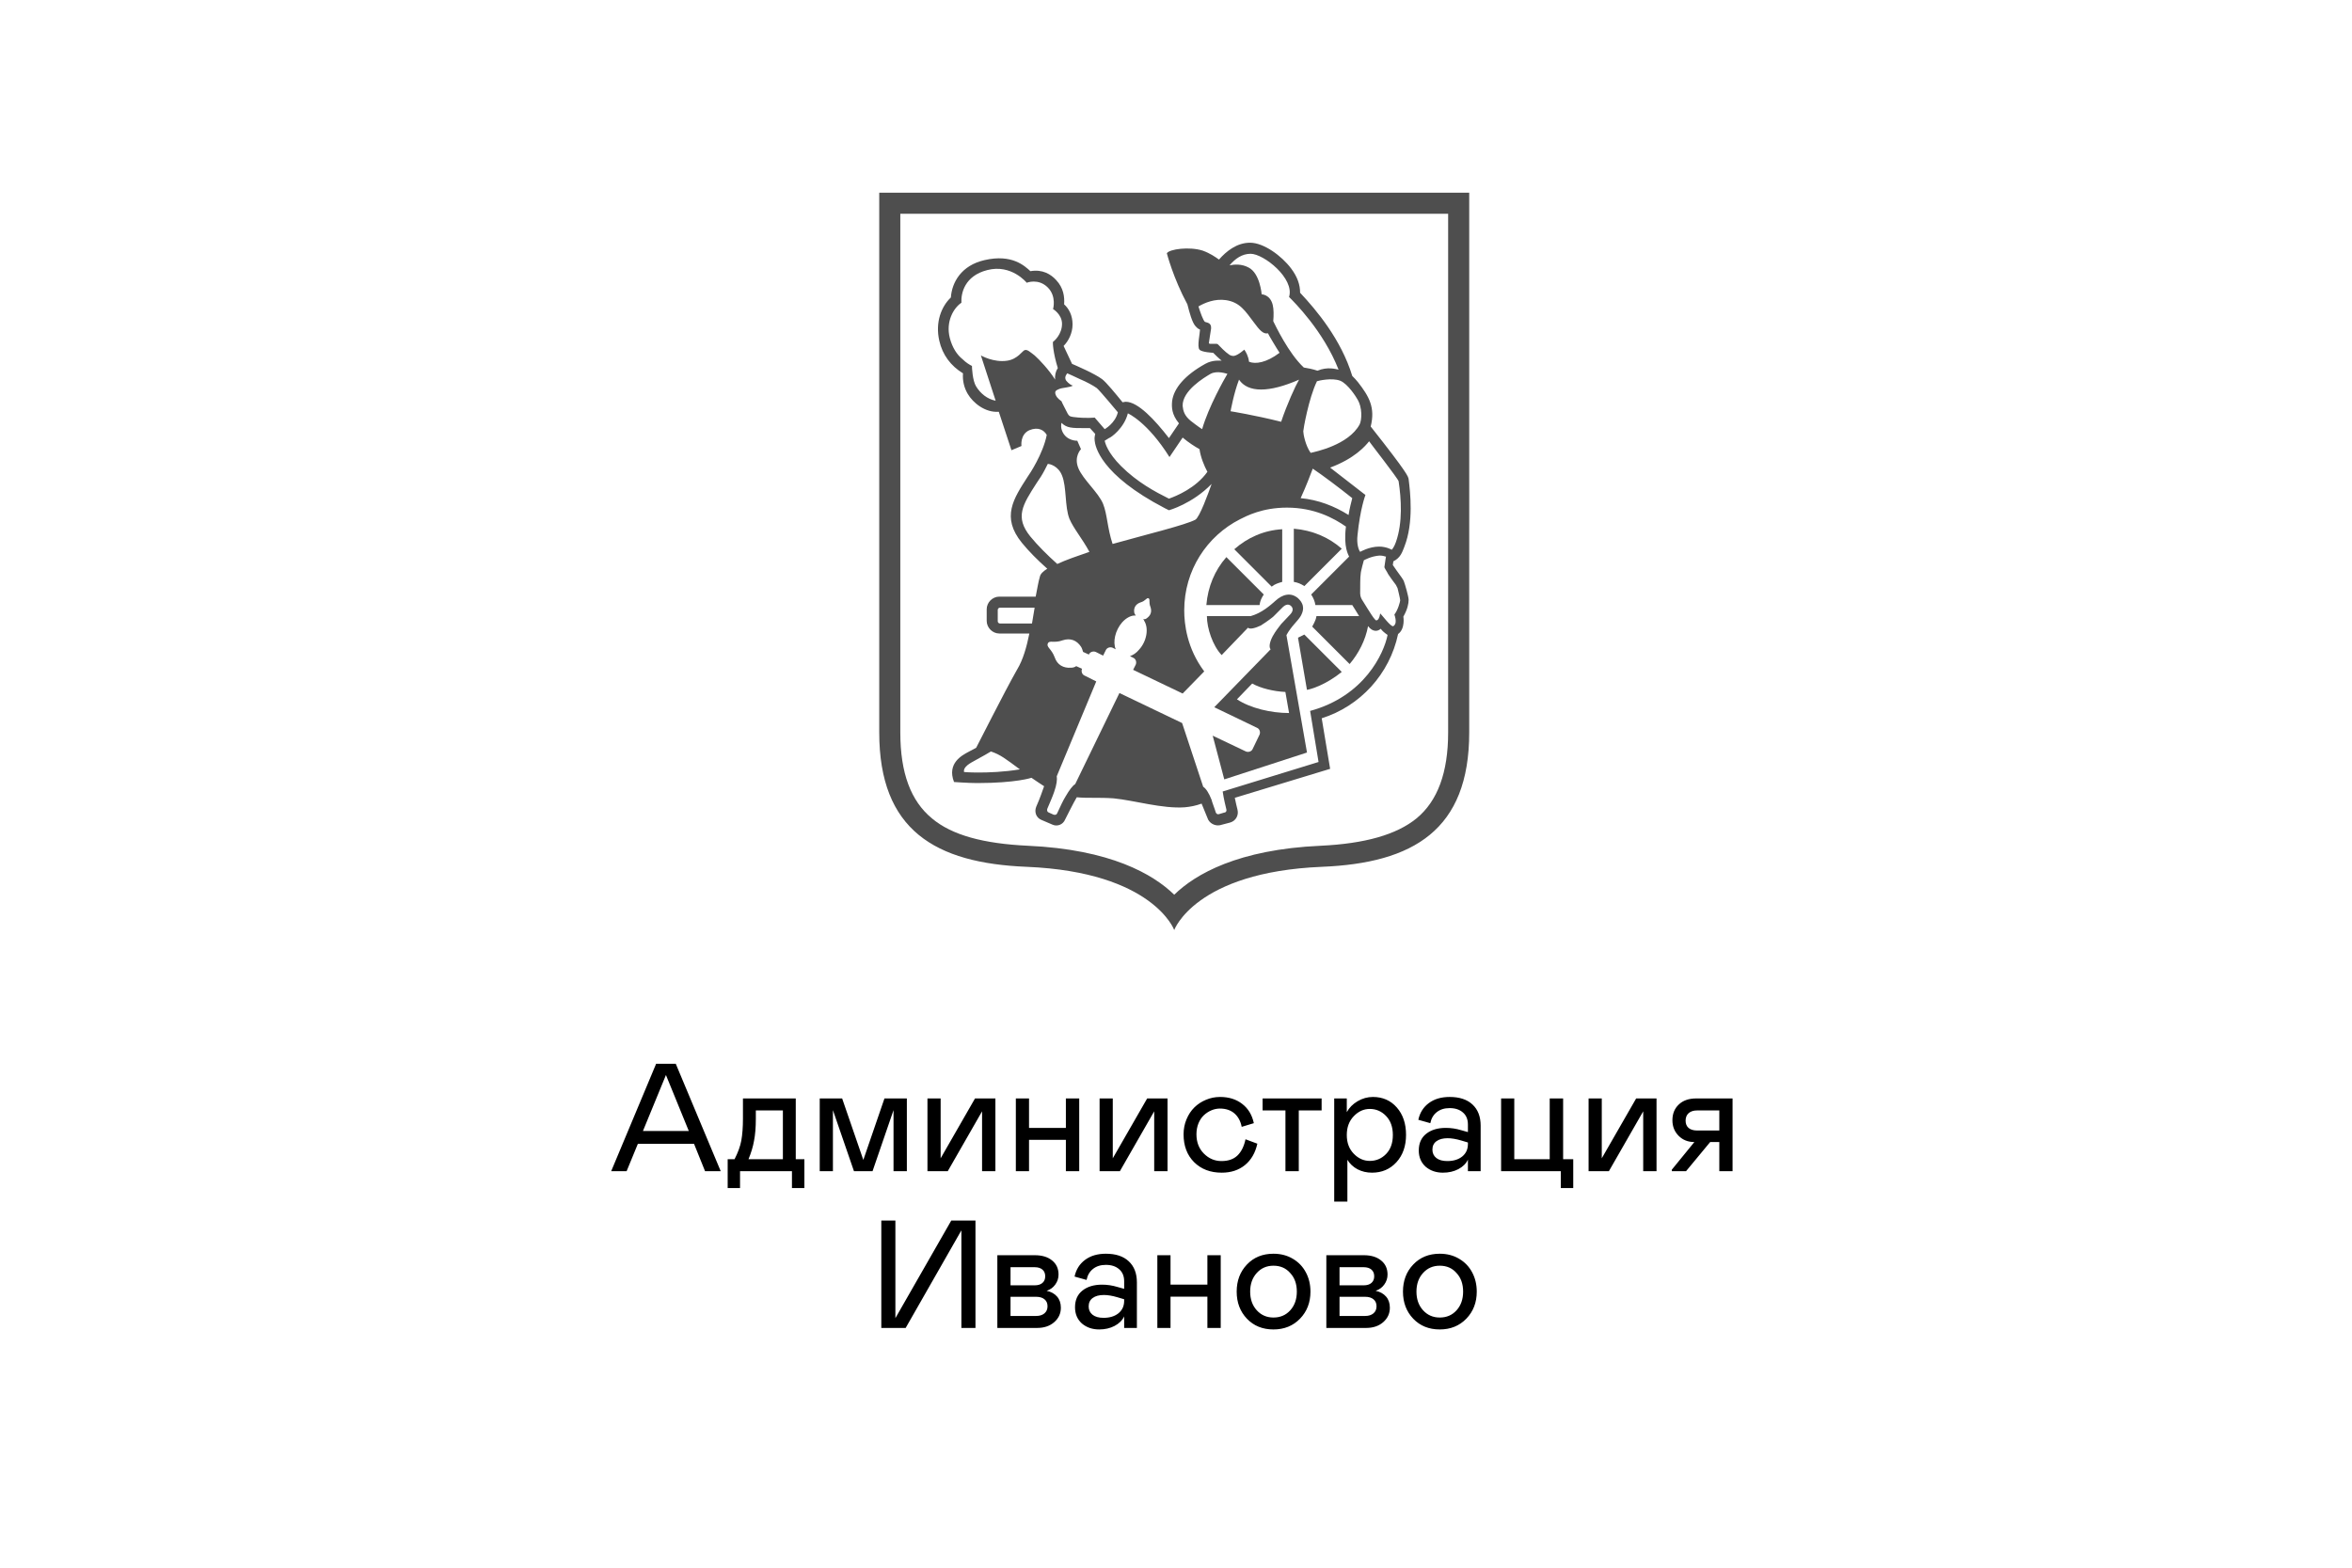 <?xml version="1.0" encoding="UTF-8"?> <svg xmlns="http://www.w3.org/2000/svg" width="150" height="100" viewBox="0 0 150 100" fill="none"><rect width="150" height="100" fill="white"></rect><g clip-path="url(#clip0_259_16221)"><path d="M56.074 12.292V46.726C56.074 52.941 59.635 55.058 65.481 55.293C73.543 55.629 74.887 59.324 74.887 59.324C74.887 59.324 76.231 55.629 84.293 55.293C90.139 55.058 93.7 52.941 93.7 46.726V12.292H56.074ZM92.356 46.726C92.356 49.279 91.684 51.094 90.341 52.202C89.064 53.244 87.048 53.815 84.226 53.949C78.952 54.184 76.231 55.763 74.887 57.073C73.543 55.763 70.822 54.184 65.548 53.949C62.726 53.815 60.71 53.277 59.434 52.202C58.09 51.094 57.418 49.313 57.418 46.726V13.636H92.356V46.726Z" fill="#4E4E4E"></path><path d="M82.781 40.678L83.352 44.004C83.588 43.97 84.528 43.702 85.57 42.862L83.184 40.477C83.05 40.544 82.916 40.611 82.781 40.678Z" fill="#4E4E4E"></path><path d="M85.571 35.001C84.731 34.262 83.689 33.825 82.514 33.725V37.118C82.749 37.151 82.984 37.252 83.186 37.386L85.571 35.001Z" fill="#4E4E4E"></path><path d="M81.774 37.118V33.759C80.598 33.826 79.557 34.296 78.717 35.035L81.102 37.421C81.304 37.253 81.539 37.185 81.774 37.118Z" fill="#4E4E4E"></path><path d="M80.597 37.923L78.212 35.538C77.473 36.378 77.036 37.419 76.936 38.595H80.329C80.362 38.326 80.463 38.125 80.597 37.923Z" fill="#4E4E4E"></path><path d="M82.951 39.301C83.118 38.999 83.253 38.596 82.782 38.159C82.312 37.756 81.775 37.924 81.338 38.327C81.069 38.562 80.498 39.099 79.759 39.301H76.971C76.971 40.074 77.34 41.182 77.911 41.787L79.591 40.04C79.692 40.141 79.961 40.107 80.397 39.906C80.465 39.872 80.968 39.536 81.204 39.335L81.808 38.73C81.909 38.629 82.144 38.461 82.346 38.663C82.547 38.864 82.379 39.099 82.279 39.2C82.279 39.2 81.775 39.738 81.707 39.805C81.573 39.973 81.338 40.275 81.17 40.578C80.935 41.014 80.935 41.317 81.036 41.417L77.441 45.113L80.162 46.423C80.33 46.49 80.397 46.692 80.33 46.86L79.893 47.767C79.826 47.935 79.625 48.002 79.457 47.935L77.34 46.927L78.079 49.715L83.354 48.002L82.043 40.511C82.379 39.906 82.749 39.637 82.951 39.301ZM82.211 45.483C81.069 45.483 79.759 45.18 78.886 44.609L79.86 43.601C80.397 43.904 81.237 44.105 81.976 44.139L82.211 45.483Z" fill="#4E4E4E"></path><path d="M61.415 23.814C61.381 24.284 61.482 24.721 61.717 25.124C62.053 25.695 62.826 26.333 63.699 26.266L64.506 28.719L65.144 28.45C65.144 28.45 65.043 27.711 65.648 27.442C66.219 27.207 66.588 27.442 66.757 27.744C66.521 28.954 65.648 30.264 65.547 30.398C64.64 31.809 63.834 32.985 65.177 34.631C65.614 35.169 66.185 35.74 66.79 36.277C66.521 36.445 66.353 36.613 66.32 36.781C66.219 37.117 66.152 37.554 66.051 38.058H63.733C63.296 38.058 62.927 38.427 62.927 38.864V39.603C62.927 40.04 63.296 40.41 63.733 40.41H65.648C65.48 41.249 65.245 42.089 64.875 42.694C64.035 44.172 62.389 47.464 62.255 47.7C62.12 47.767 61.751 47.968 61.751 47.968C61.381 48.17 60.373 48.674 60.844 49.883C60.844 49.883 61.751 49.95 62.322 49.95C64.808 49.95 65.782 49.614 65.782 49.614C65.917 49.715 66.488 50.085 66.588 50.152C66.488 50.421 66.353 50.857 66.085 51.462C65.95 51.798 66.085 52.168 66.421 52.302L67.126 52.604C67.428 52.739 67.798 52.604 67.932 52.268C67.932 52.268 68.503 51.126 68.671 50.857C69.377 50.925 70.082 50.857 71.023 50.925C72.367 51.059 74.114 51.596 75.558 51.496C75.928 51.462 76.264 51.395 76.633 51.261C76.734 51.496 77.003 52.168 77.003 52.168C77.104 52.504 77.473 52.705 77.809 52.638L78.447 52.47C78.817 52.369 79.019 52 78.918 51.63C78.918 51.63 78.783 51.093 78.75 50.891L84.83 49.043L84.293 45.818C86.745 45.045 88.626 42.996 89.164 40.443C89.634 40.107 89.5 39.334 89.5 39.334C89.769 38.864 89.836 38.495 89.836 38.26C89.836 38.058 89.601 37.252 89.534 37.084C89.5 36.983 89.433 36.916 89.399 36.849C89.231 36.613 88.862 36.109 88.828 36.042L88.862 35.807C89.332 35.572 89.433 35.202 89.567 34.866C90.172 33.321 89.937 31.373 89.836 30.566C89.802 30.398 89.836 30.264 87.417 27.207C87.719 25.997 87.316 25.292 86.611 24.385C86.476 24.217 86.376 24.116 86.241 23.982C85.536 21.664 83.957 19.782 82.915 18.674C82.915 18.17 82.747 17.666 82.344 17.128C81.74 16.322 80.597 15.482 79.724 15.482C78.884 15.482 78.212 16.02 77.742 16.557C77.507 16.39 77.171 16.154 76.7 15.986C75.861 15.718 74.584 15.886 74.416 16.154C74.416 16.154 74.819 17.733 75.726 19.413C75.861 19.951 76.028 20.555 76.23 20.79C76.297 20.858 76.365 20.958 76.532 21.026C76.532 21.227 76.331 22.134 76.499 22.302C76.633 22.47 77.372 22.504 77.372 22.504C77.54 22.672 77.708 22.84 77.91 23.008C77.843 23.008 77.339 22.94 76.868 23.209C75.592 23.915 74.853 24.755 74.752 25.594C74.718 25.964 74.718 26.434 75.189 27.005L74.55 27.946C73.643 26.77 72.568 25.628 71.796 25.628C71.728 25.628 71.594 25.662 71.594 25.662C71.157 25.124 70.553 24.385 70.284 24.183C69.78 23.814 68.671 23.343 68.369 23.209L67.832 22.067C68.134 21.765 68.403 21.261 68.403 20.69C68.403 20.119 68.167 19.682 67.865 19.413C67.899 18.943 67.832 18.372 67.361 17.868C67.025 17.498 66.488 17.162 65.715 17.297C65.346 16.961 64.539 16.188 62.792 16.591C61.314 16.927 60.709 18.002 60.642 18.976C60.038 19.547 59.635 20.555 59.903 21.731C60.105 22.638 60.642 23.343 61.415 23.814ZM62.389 49.278C61.818 49.278 61.482 49.245 61.482 49.245C61.415 48.909 61.885 48.674 62.188 48.506C62.691 48.237 63.028 48.035 63.196 47.935C63.8 48.136 64.136 48.405 65.043 49.077C64.035 49.245 63.061 49.278 62.389 49.278ZM65.816 39.771H63.767C63.699 39.771 63.632 39.704 63.632 39.637V38.898C63.632 38.831 63.699 38.763 63.767 38.763H65.984C65.917 39.099 65.883 39.435 65.816 39.771ZM65.715 34.228C64.707 32.985 65.211 32.212 66.118 30.802C66.219 30.667 66.286 30.533 66.387 30.398C66.555 30.13 66.689 29.861 66.824 29.592C66.958 29.592 67.496 29.727 67.731 30.331C68.033 31.07 67.899 32.313 68.201 33.086C68.47 33.724 69.007 34.329 69.478 35.202C68.705 35.471 67.999 35.706 67.428 35.975C66.79 35.404 66.185 34.799 65.715 34.228ZM69.814 28.114C69.847 28.45 70.15 30.264 74.282 32.414L74.55 32.548C74.55 32.548 76.028 32.145 77.272 30.869C77.07 31.44 76.499 33.019 76.23 33.153C75.592 33.489 73.24 34.06 70.956 34.698C70.62 33.691 70.62 32.817 70.351 32.145C70.049 31.406 69.075 30.6 68.772 29.861C68.47 29.122 68.94 28.651 68.94 28.651L68.705 28.114C68.705 28.114 67.999 28.148 67.731 27.476C67.663 27.308 67.663 27.106 67.697 26.972C68.033 27.308 68.369 27.308 69.142 27.308C69.276 27.308 69.41 27.308 69.511 27.308L69.847 27.677C69.847 27.744 69.78 27.879 69.814 28.114ZM83.554 45.348L84.091 48.606L77.977 50.488C78.044 50.958 78.179 51.496 78.212 51.63C78.246 51.731 78.179 51.832 78.078 51.832L77.742 51.932C77.641 51.966 77.574 51.899 77.54 51.832C77.473 51.596 77.272 51.093 77.272 51.025C77.104 50.589 76.902 50.286 76.734 50.185L75.39 46.121L71.392 44.206L68.571 50.017C68.403 50.118 68.201 50.387 67.966 50.79C67.798 51.059 67.63 51.428 67.428 51.865C67.395 51.966 67.294 52 67.193 51.966L66.891 51.832C66.79 51.798 66.757 51.697 66.79 51.596C66.958 51.193 67.126 50.824 67.227 50.521C67.395 50.051 67.428 49.715 67.395 49.514L69.914 43.467L69.175 43.097C69.007 43.03 68.94 42.828 69.007 42.66L68.638 42.492C68.537 42.559 68.436 42.593 68.302 42.593C67.832 42.627 67.428 42.425 67.26 41.921C67.059 41.384 66.723 41.283 66.824 41.048C66.924 40.813 67.227 41.048 67.764 40.846C68.268 40.678 68.671 40.846 68.94 41.249C69.007 41.35 69.041 41.484 69.075 41.585L69.444 41.753C69.511 41.585 69.713 41.518 69.881 41.585L70.351 41.821L70.519 41.484C70.586 41.317 70.788 41.249 70.956 41.317L71.157 41.417C70.956 40.947 71.124 40.208 71.561 39.704C71.829 39.402 72.165 39.234 72.434 39.267C72.4 39.2 72.333 39.133 72.333 39.032C72.3 38.763 72.434 38.528 72.736 38.427C73.072 38.327 73.106 38.125 73.24 38.159C73.375 38.226 73.24 38.394 73.375 38.73C73.475 39.032 73.375 39.267 73.139 39.435C73.072 39.502 72.972 39.502 72.904 39.502C72.938 39.536 72.972 39.57 72.972 39.603C73.274 40.074 73.139 40.913 72.635 41.451C72.468 41.653 72.266 41.787 72.064 41.854L72.266 41.955C72.434 42.022 72.501 42.224 72.434 42.392L72.266 42.727L75.424 44.239L76.801 42.828C75.693 41.35 75.525 39.805 75.525 38.931C75.525 36.378 76.969 34.194 79.086 33.12C79.489 32.918 80.497 32.38 82.076 32.38C83.823 32.38 85.066 33.052 85.838 33.59C85.67 34.934 86.006 35.404 86.04 35.505L83.621 37.923C83.755 38.125 83.856 38.36 83.89 38.595H86.241C86.275 38.629 86.611 39.2 86.678 39.301H83.957C83.923 39.603 83.688 39.939 83.688 39.973L86.073 42.358C86.644 41.686 87.081 40.846 87.249 39.939C87.551 40.342 87.887 40.275 88.055 40.107C88.257 40.376 88.492 40.477 88.492 40.51C88.257 41.686 87.014 44.407 83.554 45.348ZM78.481 26.233C78.481 26.233 78.683 25.09 79.019 24.217C79.59 25.057 80.933 25.057 82.848 24.217C82.613 24.62 82.076 25.796 81.706 26.904C79.959 26.468 78.481 26.233 78.481 26.233ZM82.949 31.776C83.319 30.97 83.554 30.331 83.722 29.894C84.326 30.298 85.401 31.104 86.241 31.776C86.174 32.044 86.073 32.414 86.006 32.851C85.099 32.28 84.058 31.877 82.949 31.776ZM89.03 37.319C89.063 37.386 89.063 37.386 89.13 37.52C89.13 37.52 89.298 38.192 89.298 38.293C89.298 38.36 89.164 38.898 88.929 39.2C89.063 39.603 89.03 39.838 88.862 39.939C88.727 40.04 88.089 39.166 88.022 39.133C87.988 39.402 87.887 39.57 87.787 39.57C87.787 39.57 87.753 39.603 87.652 39.469C87.518 39.334 86.913 38.327 86.846 38.226C86.846 38.226 86.745 38.058 86.745 37.856C86.745 37.42 86.745 36.815 86.779 36.613C86.779 36.445 86.98 35.74 86.98 35.74C86.98 35.74 87.451 35.471 87.988 35.438C88.223 35.438 88.324 35.505 88.391 35.505C88.391 35.505 88.324 35.908 88.29 36.177C88.29 36.21 88.391 36.378 88.492 36.546C88.459 36.546 88.996 37.285 89.03 37.319ZM87.316 28.148C87.35 28.215 89.164 30.533 89.198 30.701C89.365 31.809 89.466 33.321 89.03 34.564C88.929 34.866 88.794 35.034 88.761 35.068C88.761 35.068 88.425 34.866 87.955 34.866C87.316 34.866 86.745 35.202 86.745 35.202C86.644 35.068 86.51 34.698 86.577 34.127C86.745 32.448 87.081 31.574 87.081 31.574C87.081 31.574 85.401 30.264 84.83 29.827C86.376 29.256 87.081 28.45 87.316 28.148ZM86.544 25.426C86.913 25.997 86.846 26.804 86.712 27.073C86.006 28.383 83.89 28.819 83.587 28.887C83.251 28.416 83.117 27.677 83.117 27.509C83.117 27.409 83.453 25.426 83.99 24.318C84.091 24.284 84.931 24.083 85.469 24.284C85.972 24.486 86.51 25.359 86.544 25.426ZM79.757 16.188C80.597 16.188 82.579 17.767 82.21 18.943C82.512 19.245 84.394 21.093 85.368 23.579C85.2 23.545 84.662 23.377 84.024 23.646C83.722 23.545 83.386 23.478 83.151 23.444C82.176 22.537 81.337 20.757 81.202 20.488C81.236 20.119 81.236 19.715 81.168 19.447C81.001 18.775 80.463 18.775 80.463 18.775C80.463 18.775 80.362 17.431 79.623 17.061C79.186 16.826 78.716 16.86 78.414 16.927C78.783 16.49 79.22 16.188 79.757 16.188ZM77.675 21.966C77.641 21.933 77.608 21.933 77.574 21.933H77.171C77.137 21.933 77.07 21.899 77.104 21.832C77.137 21.664 77.171 21.328 77.238 20.958C77.272 20.555 76.936 20.589 76.835 20.522C76.734 20.421 76.566 19.984 76.432 19.547C76.835 19.312 77.473 19.043 78.179 19.144C79.086 19.279 79.422 19.85 79.959 20.555C80.329 21.059 80.564 21.328 80.866 21.261C80.866 21.294 81.404 22.201 81.605 22.504C80.765 23.142 80.06 23.243 79.657 23.075C79.623 22.739 79.455 22.436 79.354 22.302C79.354 22.302 78.951 22.672 78.683 22.705C78.615 22.705 78.548 22.705 78.414 22.638C78.111 22.436 77.809 22.101 77.675 21.966ZM77.204 23.847C77.641 23.612 78.246 23.847 78.279 23.847C78.078 24.183 77.07 25.964 76.667 27.375C76.398 27.207 76.062 26.938 75.928 26.837C75.525 26.501 75.457 26.199 75.424 25.897C75.39 24.922 76.801 24.083 77.204 23.847ZM71.93 26.367C71.93 26.367 73.173 26.904 74.584 29.155L75.424 27.912C75.827 28.248 76.197 28.483 76.499 28.651C76.566 29.155 76.801 29.727 77.003 30.096C76.264 31.137 75.021 31.641 74.55 31.809C73.677 31.373 72.535 30.768 71.493 29.727C70.653 28.887 70.486 28.282 70.452 28.114L70.721 27.946C70.855 27.912 71.695 27.308 71.93 26.367ZM67.999 24.284C67.832 24.049 68.067 23.814 68.067 23.814C68.067 23.814 68.604 24.049 68.873 24.183C69.276 24.351 69.713 24.587 69.948 24.755C70.15 24.922 71.292 26.3 71.292 26.3C71.124 27.005 70.452 27.375 70.452 27.375L69.814 26.636C69.814 26.636 69.276 26.703 68.47 26.602C68.268 26.569 68.201 26.569 68.1 26.401C68.033 26.266 67.697 25.628 67.697 25.594C67.663 25.561 67.428 25.426 67.328 25.191C67.227 24.922 67.395 24.889 67.529 24.822C67.731 24.721 68.268 24.721 68.436 24.587C68.369 24.62 68.134 24.452 67.999 24.284ZM61.314 19.312C61.281 18.707 61.516 17.599 62.96 17.229C64.506 16.826 65.48 18.036 65.48 18.036C65.48 18.036 66.219 17.733 66.824 18.338C67.395 18.909 67.16 19.715 67.16 19.715C67.16 19.715 67.731 20.051 67.731 20.656C67.731 21.328 67.227 21.765 67.16 21.798C67.126 21.832 67.16 22.504 67.462 23.478C67.328 23.68 67.26 23.948 67.294 24.217C66.891 23.579 66.286 22.94 65.984 22.672C65.715 22.47 65.513 22.268 65.346 22.336C65.211 22.369 64.909 22.907 64.237 23.008C63.363 23.142 62.557 22.672 62.557 22.672L63.498 25.561C62.96 25.46 62.524 25.09 62.255 24.654C62.02 24.284 61.986 23.444 61.986 23.343C61.852 23.276 61.617 23.142 61.381 22.907C61.045 22.638 60.743 22.201 60.575 21.563C60.306 20.522 60.81 19.648 61.314 19.312Z" fill="#4E4E4E"></path></g><path d="M38.979 74.707L41.845 67.856H43.097L45.964 74.707H44.965L44.263 72.963H40.68L39.963 74.707H38.979ZM41.005 72.142H43.928L42.471 68.573L41.005 72.142ZM46.408 75.782V73.943H46.847C47.067 73.513 47.21 73.118 47.277 72.758C47.347 72.366 47.382 71.901 47.382 71.363V70.068H50.75V73.943H51.3V75.782H50.507V74.707H47.196V75.782H46.408ZM47.736 73.943H49.929V70.833H48.204V71.363C48.204 71.907 48.166 72.376 48.089 72.767C48.023 73.143 47.905 73.535 47.736 73.943ZM57.835 70.068V74.707H56.985V70.814L55.647 74.707H54.462L53.12 70.814V74.707H52.279V70.068H53.708L55.059 73.99L56.407 70.068H57.835ZM59.149 74.707V70.068H59.99V73.885L62.182 70.068H63.482V74.707H62.632V70.89L60.444 74.707H59.149ZM65.627 70.068V71.946H67.977V70.068H68.828V74.707H67.977V72.71H65.627V74.707H64.786V70.068H65.627ZM70.127 74.707V70.068H70.968V73.885L73.161 70.068H74.46V74.707H73.61V70.89L71.422 74.707H70.127ZM77.9 74.062C78.333 74.062 78.672 73.944 78.917 73.709C79.166 73.47 79.338 73.124 79.433 72.672L80.188 72.954C80.058 73.54 79.793 73.995 79.395 74.32C78.997 74.642 78.505 74.803 77.919 74.803C77.19 74.803 76.6 74.578 76.151 74.129C75.706 73.68 75.483 73.089 75.483 72.357C75.483 72.016 75.545 71.697 75.669 71.401C75.793 71.102 75.96 70.849 76.17 70.641C76.381 70.434 76.627 70.272 76.911 70.154C77.198 70.033 77.497 69.973 77.809 69.973C78.373 69.973 78.844 70.121 79.223 70.417C79.605 70.71 79.852 71.119 79.964 71.645L79.19 71.879C79.117 71.509 78.96 71.223 78.722 71.019C78.483 70.815 78.175 70.713 77.799 70.713C77.618 70.713 77.44 70.75 77.264 70.823C77.089 70.896 76.928 71 76.782 71.134C76.639 71.267 76.522 71.441 76.433 71.654C76.347 71.868 76.304 72.102 76.304 72.357C76.304 72.857 76.462 73.266 76.777 73.584C77.096 73.903 77.47 74.062 77.9 74.062ZM81.98 74.707V70.833H80.523V70.068H84.287V70.833H82.83V74.707H81.98ZM85.09 70.068H85.892V70.942C86.045 70.659 86.275 70.427 86.58 70.245C86.889 70.064 87.214 69.973 87.555 69.973C88.182 69.973 88.692 70.197 89.084 70.646C89.475 71.092 89.671 71.673 89.671 72.39C89.671 73.103 89.467 73.685 89.06 74.134C88.652 74.58 88.131 74.803 87.498 74.803C87.163 74.803 86.857 74.731 86.58 74.588C86.303 74.441 86.087 74.239 85.93 73.981V76.647H85.09V70.068ZM87.359 74.052C87.763 74.052 88.109 73.906 88.396 73.613C88.685 73.317 88.83 72.912 88.83 72.4C88.83 71.89 88.685 71.486 88.396 71.186C88.109 70.887 87.763 70.737 87.359 70.737C86.974 70.737 86.633 70.891 86.337 71.201C86.04 71.509 85.892 71.909 85.892 72.4C85.892 72.89 86.04 73.288 86.337 73.594C86.633 73.9 86.974 74.052 87.359 74.052ZM90.483 73.388C90.483 72.927 90.641 72.572 90.956 72.323C91.272 72.072 91.689 71.946 92.208 71.946C92.539 71.946 92.867 71.995 93.192 72.094L93.617 72.213V71.731C93.617 71.4 93.51 71.143 93.297 70.962C93.087 70.777 92.805 70.684 92.451 70.684C92.12 70.684 91.846 70.77 91.63 70.942C91.416 71.111 91.279 71.345 91.219 71.645L90.455 71.43C90.55 70.981 90.773 70.626 91.123 70.365C91.474 70.103 91.916 69.973 92.451 69.973C93.079 69.973 93.565 70.133 93.909 70.455C94.256 70.777 94.429 71.226 94.429 71.802V74.707H93.617V73.971C93.499 74.223 93.296 74.425 93.006 74.578C92.719 74.728 92.391 74.803 92.022 74.803C91.588 74.803 91.222 74.677 90.923 74.425C90.63 74.161 90.483 73.815 90.483 73.388ZM93.617 72.978V72.877L93.183 72.748C92.858 72.653 92.571 72.605 92.323 72.605C92.02 72.605 91.783 72.669 91.611 72.796C91.439 72.92 91.353 73.1 91.353 73.336C91.353 73.556 91.436 73.733 91.601 73.866C91.767 73.997 92.001 74.062 92.303 74.062C92.695 74.062 93.012 73.965 93.254 73.771C93.496 73.573 93.617 73.309 93.617 72.978ZM99.541 75.782V74.707H95.734V70.068H96.574V73.943H98.834V70.068H99.689V73.943H100.334V75.782H99.541ZM101.313 74.707V70.068H102.154V73.885L104.347 70.068H105.646V74.707H104.796V70.89L102.608 74.707H101.313ZM106.621 74.612L108.059 72.849C107.655 72.849 107.322 72.718 107.061 72.457C106.793 72.189 106.659 71.857 106.659 71.459C106.659 71.044 106.795 70.71 107.065 70.455C107.336 70.197 107.705 70.068 108.174 70.068H110.495V74.707H109.65V72.849H109.067L107.529 74.707H106.621V74.612ZM109.65 72.113V70.833H108.236C108.003 70.833 107.822 70.891 107.691 71.009C107.564 71.124 107.5 71.283 107.5 71.487C107.5 71.685 107.564 71.839 107.691 71.951C107.822 72.059 108.003 72.113 108.236 72.113H109.65ZM61.313 78.482L57.759 84.707H56.206V77.856H57.104V84.081L60.668 77.856H62.211V84.707H61.313V78.482ZM63.606 84.707V80.068H65.995C66.46 80.068 66.828 80.18 67.098 80.403C67.372 80.622 67.509 80.922 67.509 81.301C67.509 81.537 67.439 81.75 67.299 81.941C67.162 82.132 66.979 82.264 66.75 82.338C67.033 82.398 67.254 82.521 67.414 82.705C67.576 82.89 67.657 83.127 67.657 83.417C67.657 83.787 67.514 84.096 67.227 84.344C66.947 84.586 66.586 84.707 66.143 84.707H63.606ZM64.447 81.989H65.985C66.199 81.989 66.364 81.938 66.482 81.836C66.6 81.734 66.659 81.592 66.659 81.411C66.659 81.229 66.6 81.087 66.482 80.986C66.364 80.884 66.199 80.833 65.985 80.833H64.447V81.989ZM64.447 83.943H66.081C66.3 83.943 66.476 83.888 66.606 83.78C66.74 83.669 66.807 83.517 66.807 83.326C66.807 83.135 66.743 82.987 66.616 82.882C66.488 82.774 66.31 82.72 66.081 82.72H64.447V83.943ZM68.56 83.388C68.56 82.927 68.718 82.572 69.033 82.323C69.348 82.072 69.766 81.946 70.285 81.946C70.616 81.946 70.944 81.995 71.269 82.094L71.694 82.213V81.731C71.694 81.4 71.587 81.143 71.374 80.962C71.164 80.777 70.882 80.684 70.528 80.684C70.197 80.684 69.923 80.77 69.707 80.942C69.493 81.111 69.356 81.345 69.296 81.645L68.531 81.43C68.627 80.981 68.85 80.626 69.2 80.365C69.551 80.103 69.993 79.973 70.528 79.973C71.156 79.973 71.641 80.133 71.986 80.455C72.333 80.777 72.506 81.226 72.506 81.802V84.707H71.694V83.971C71.576 84.223 71.372 84.425 71.083 84.578C70.796 84.728 70.468 84.803 70.099 84.803C69.665 84.803 69.299 84.677 69 84.425C68.707 84.161 68.56 83.815 68.56 83.388ZM71.694 82.978V82.877L71.259 82.748C70.934 82.653 70.648 82.605 70.399 82.605C70.097 82.605 69.86 82.669 69.688 82.796C69.516 82.92 69.43 83.1 69.43 83.336C69.43 83.556 69.513 83.733 69.678 83.866C69.844 83.997 70.078 84.062 70.38 84.062C70.772 84.062 71.089 83.965 71.331 83.771C71.573 83.573 71.694 83.309 71.694 82.978ZM74.651 80.068V81.946H77.002V80.068H77.852V84.707H77.002V82.71H74.651V84.707H73.81V80.068H74.651ZM79.524 84.119C79.088 83.661 78.87 83.084 78.87 82.39C78.87 81.696 79.088 81.119 79.524 80.661C79.96 80.202 80.524 79.973 81.215 79.973C81.677 79.973 82.088 80.079 82.448 80.293C82.808 80.503 83.085 80.791 83.279 81.157C83.477 81.524 83.575 81.935 83.575 82.39C83.575 83.081 83.354 83.656 82.911 84.115C82.469 84.573 81.903 84.803 81.215 84.803C80.524 84.803 79.96 84.575 79.524 84.119ZM82.706 82.39C82.706 81.9 82.566 81.505 82.285 81.205C82.015 80.893 81.658 80.737 81.215 80.737C80.785 80.737 80.43 80.891 80.15 81.201C79.87 81.509 79.73 81.906 79.73 82.39C79.73 82.874 79.87 83.271 80.15 83.58C80.43 83.888 80.785 84.043 81.215 84.043C81.652 84.043 82.008 83.89 82.285 83.584C82.566 83.275 82.706 82.877 82.706 82.39ZM84.588 84.707V80.068H86.977C87.442 80.068 87.81 80.18 88.08 80.403C88.354 80.622 88.491 80.922 88.491 81.301C88.491 81.537 88.421 81.75 88.281 81.941C88.144 82.132 87.961 82.264 87.731 82.338C88.015 82.398 88.236 82.521 88.396 82.705C88.558 82.89 88.639 83.127 88.639 83.417C88.639 83.787 88.496 84.096 88.209 84.344C87.929 84.586 87.567 84.707 87.125 84.707H84.588ZM85.429 81.989H86.967C87.181 81.989 87.346 81.938 87.464 81.836C87.582 81.734 87.641 81.592 87.641 81.411C87.641 81.229 87.582 81.087 87.464 80.986C87.346 80.884 87.181 80.833 86.967 80.833H85.429V81.989ZM85.429 83.943H87.063C87.282 83.943 87.458 83.888 87.588 83.78C87.722 83.669 87.789 83.517 87.789 83.326C87.789 83.135 87.725 82.987 87.598 82.882C87.47 82.774 87.292 82.72 87.063 82.72H85.429V83.943ZM90.13 84.119C89.693 83.661 89.475 83.084 89.475 82.39C89.475 81.696 89.693 81.119 90.13 80.661C90.566 80.202 91.13 79.973 91.821 79.973C92.283 79.973 92.694 80.079 93.053 80.293C93.413 80.503 93.69 80.791 93.885 81.157C94.082 81.524 94.181 81.935 94.181 82.39C94.181 83.081 93.96 83.656 93.517 84.115C93.074 84.573 92.509 84.803 91.821 84.803C91.13 84.803 90.566 84.575 90.13 84.119ZM93.311 82.39C93.311 81.9 93.171 81.505 92.891 81.205C92.62 80.893 92.264 80.737 91.821 80.737C91.391 80.737 91.036 80.891 90.756 81.201C90.475 81.509 90.335 81.906 90.335 82.39C90.335 82.874 90.475 83.271 90.756 83.58C91.036 83.888 91.391 84.043 91.821 84.043C92.257 84.043 92.614 83.89 92.891 83.584C93.171 83.275 93.311 82.877 93.311 82.39Z" fill="black"></path><defs><clipPath id="clip0_259_16221"><rect width="37.626" height="47.032" fill="white" transform="translate(56.074 12.292)"></rect></clipPath></defs></svg> 